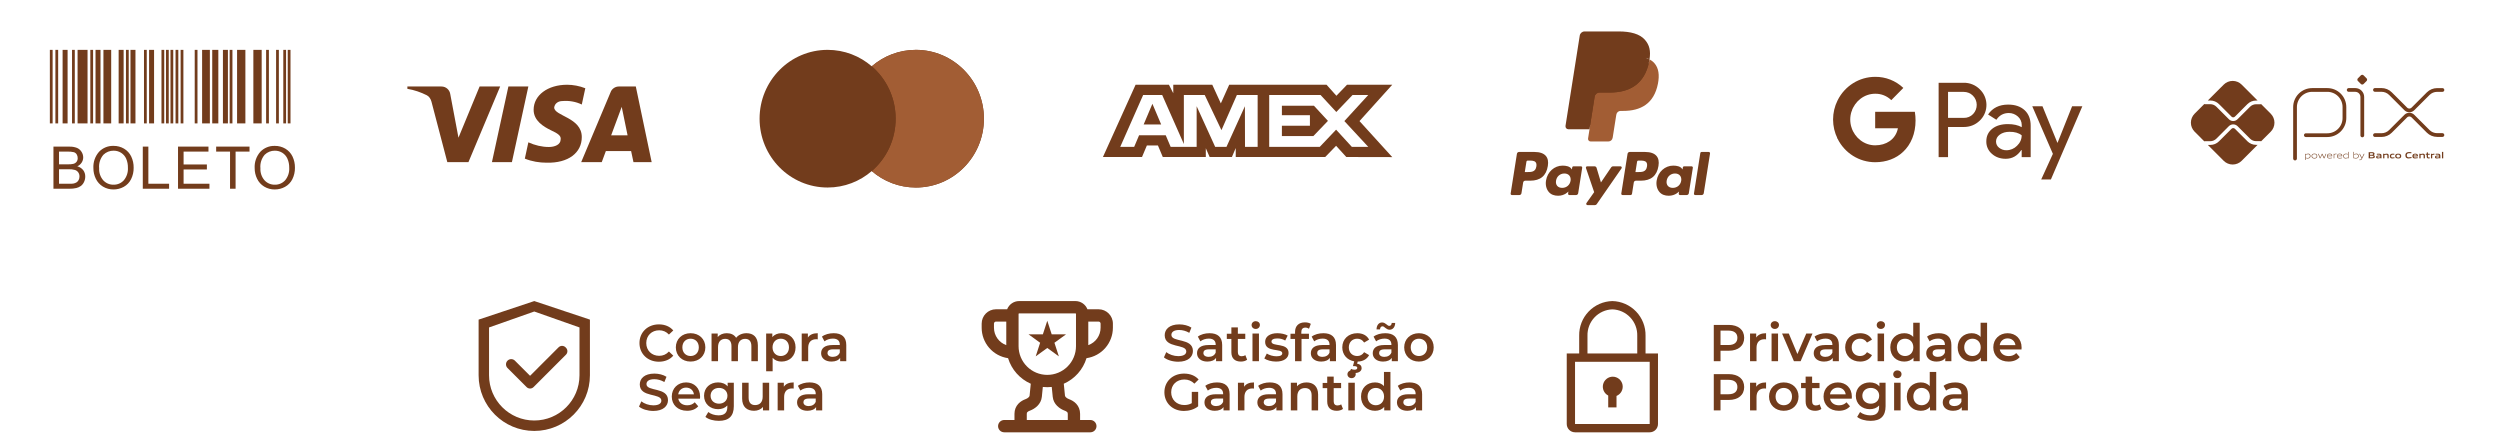 <svg xmlns="http://www.w3.org/2000/svg" width="361" height="63" viewBox="0 0 361 63" fill="none"><path d="M232.879 54.393C232.557 54.395 232.245 54.505 231.992 54.706C231.74 54.907 231.562 55.186 231.487 55.5C231.412 55.813 231.444 56.143 231.578 56.436C231.712 56.73 231.94 56.969 232.227 57.118V58.831H233.424V57.172C233.734 57.045 233.989 56.815 234.148 56.52C234.306 56.226 234.358 55.886 234.294 55.558C234.229 55.23 234.053 54.935 233.795 54.722C233.537 54.51 233.214 54.393 232.879 54.393V54.393Z" fill="#723C1C"></path><path d="M237.617 51.044V48.481C237.643 47.183 237.153 45.927 236.255 44.988C235.357 44.05 234.124 43.505 232.825 43.474C231.527 43.505 230.294 44.05 229.396 44.988C228.498 45.927 228.008 47.183 228.034 48.481V51.044H226.237V61.226C226.237 61.544 226.364 61.849 226.588 62.073C226.813 62.298 227.117 62.424 227.435 62.424H238.216C238.533 62.424 238.838 62.298 239.063 62.073C239.287 61.849 239.414 61.544 239.414 61.226V51.044H237.617ZM229.232 48.481C229.206 47.5 229.57 46.549 230.243 45.835C230.916 45.121 231.845 44.703 232.825 44.672C233.806 44.703 234.735 45.121 235.408 45.835C236.081 46.549 236.445 47.5 236.419 48.481V51.044H229.232V48.481ZM227.435 61.226V52.242H238.216V61.226H227.435Z" fill="#723C1C"></path><path d="M95.14 52.233C96.001 52.233 96.736 51.926 97.222 51.357L96.593 50.758C96.211 51.177 95.739 51.38 95.192 51.38C94.106 51.38 93.32 50.615 93.32 49.537C93.32 48.458 94.106 47.694 95.192 47.694C95.739 47.694 96.211 47.897 96.593 48.308L97.222 47.717C96.736 47.147 96.001 46.84 95.147 46.84C93.537 46.84 92.339 47.971 92.339 49.537C92.339 51.102 93.537 52.233 95.14 52.233Z" fill="#723C1C"></path><path d="M99.717 52.211C100.96 52.211 101.852 51.357 101.852 50.158C101.852 48.96 100.96 48.114 99.717 48.114C98.488 48.114 97.59 48.96 97.59 50.158C97.59 51.357 98.488 52.211 99.717 52.211ZM99.717 51.409C99.043 51.409 98.533 50.923 98.533 50.158C98.533 49.395 99.043 48.908 99.717 48.908C100.398 48.908 100.908 49.395 100.908 50.158C100.908 50.923 100.398 51.409 99.717 51.409Z" fill="#723C1C"></path><path d="M107.795 48.114C107.159 48.114 106.619 48.368 106.297 48.78C106.02 48.331 105.533 48.114 104.949 48.114C104.402 48.114 103.938 48.308 103.638 48.668V48.159H102.747V52.158H103.683V50.129C103.683 49.335 104.103 48.93 104.724 48.93C105.294 48.93 105.623 49.275 105.623 49.986V52.158H106.559V50.129C106.559 49.335 106.986 48.93 107.601 48.93C108.17 48.93 108.499 49.275 108.499 49.986V52.158H109.436V49.866C109.436 48.66 108.762 48.114 107.795 48.114Z" fill="#723C1C"></path><path d="M112.849 48.114C112.303 48.114 111.838 48.301 111.524 48.683V48.159H110.632V53.612H111.569V51.672C111.891 52.039 112.34 52.211 112.849 52.211C114.018 52.211 114.879 51.402 114.879 50.158C114.879 48.923 114.018 48.114 112.849 48.114ZM112.744 51.409C112.07 51.409 111.554 50.923 111.554 50.158C111.554 49.395 112.07 48.908 112.744 48.908C113.419 48.908 113.928 49.395 113.928 50.158C113.928 50.923 113.419 51.409 112.744 51.409Z" fill="#723C1C"></path><path d="M116.659 48.743V48.159H115.767V52.158H116.703V50.218C116.703 49.402 117.153 48.983 117.864 48.983C117.932 48.983 117.999 48.99 118.082 49.005V48.114C117.415 48.114 116.928 48.323 116.659 48.743Z" fill="#723C1C"></path><path d="M120.382 48.114C119.738 48.114 119.116 48.279 118.689 48.608L119.056 49.29C119.356 49.042 119.82 48.893 120.27 48.893C120.936 48.893 121.266 49.215 121.266 49.762V49.822H120.232C119.019 49.822 118.569 50.346 118.569 51.012C118.569 51.709 119.146 52.211 120.06 52.211C120.659 52.211 121.094 52.016 121.318 51.672V52.158H122.202V49.814C122.202 48.66 121.536 48.114 120.382 48.114ZM120.255 51.529C119.775 51.529 119.491 51.312 119.491 50.975C119.491 50.683 119.663 50.443 120.3 50.443H121.266V50.908C121.109 51.319 120.712 51.529 120.255 51.529Z" fill="#723C1C"></path><path d="M94.339 59.34C95.777 59.34 96.458 58.62 96.458 57.782C96.458 55.857 93.35 56.583 93.35 55.467C93.35 55.07 93.679 54.755 94.488 54.755C94.945 54.755 95.462 54.89 95.934 55.167L96.241 54.411C95.784 54.111 95.125 53.947 94.496 53.947C93.058 53.947 92.384 54.666 92.384 55.512C92.384 57.459 95.5 56.718 95.5 57.849C95.5 58.239 95.155 58.531 94.339 58.531C93.694 58.531 93.028 58.291 92.608 57.954L92.271 58.71C92.706 59.085 93.522 59.34 94.339 59.34Z" fill="#723C1C"></path><path d="M101.094 57.287C101.094 56.036 100.24 55.22 99.072 55.22C97.881 55.22 97.004 56.074 97.004 57.265C97.004 58.456 97.873 59.317 99.214 59.317C99.903 59.317 100.465 59.092 100.824 58.665L100.323 58.089C100.038 58.381 99.686 58.523 99.237 58.523C98.54 58.523 98.053 58.149 97.941 57.564H101.079C101.087 57.474 101.094 57.362 101.094 57.287ZM99.072 55.969C99.686 55.969 100.128 56.366 100.203 56.943H97.933C98.023 56.358 98.465 55.969 99.072 55.969Z" fill="#723C1C"></path><path d="M105.072 55.265V55.797C104.742 55.4 104.248 55.22 103.686 55.22C102.54 55.22 101.664 55.984 101.664 57.145C101.664 58.306 102.54 59.085 103.686 59.085C104.226 59.085 104.697 58.913 105.027 58.553V58.763C105.027 59.572 104.638 59.976 103.754 59.976C103.199 59.976 102.63 59.789 102.278 59.497L101.859 60.201C102.316 60.575 103.057 60.77 103.806 60.77C105.207 60.77 105.963 60.111 105.963 58.658V55.265H105.072ZM103.829 58.291C103.117 58.291 102.608 57.827 102.608 57.145C102.608 56.471 103.117 56.014 103.829 56.014C104.533 56.014 105.042 56.471 105.042 57.145C105.042 57.827 104.533 58.291 103.829 58.291Z" fill="#723C1C"></path><path d="M110.13 55.265V57.287C110.13 58.089 109.689 58.493 109.037 58.493C108.445 58.493 108.101 58.149 108.101 57.422V55.265H107.164V57.549C107.164 58.755 107.861 59.317 108.887 59.317C109.404 59.317 109.876 59.122 110.175 58.755V59.265H111.067V55.265H110.13Z" fill="#723C1C"></path><path d="M113.184 55.849V55.265H112.293V59.265H113.229V57.325C113.229 56.508 113.678 56.089 114.39 56.089C114.457 56.089 114.525 56.096 114.607 56.111V55.22C113.941 55.22 113.454 55.43 113.184 55.849Z" fill="#723C1C"></path><path d="M116.908 55.22C116.263 55.22 115.642 55.385 115.215 55.714L115.582 56.396C115.881 56.149 116.346 55.999 116.795 55.999C117.462 55.999 117.791 56.321 117.791 56.868V56.928H116.758C115.544 56.928 115.095 57.452 115.095 58.119C115.095 58.815 115.672 59.317 116.585 59.317C117.185 59.317 117.619 59.122 117.844 58.778V59.265H118.728V56.92C118.728 55.767 118.061 55.22 116.908 55.22ZM116.78 58.636C116.301 58.636 116.016 58.418 116.016 58.081C116.016 57.789 116.188 57.549 116.825 57.549H117.791V58.014C117.634 58.426 117.237 58.636 116.78 58.636Z" fill="#723C1C"></path><path d="M170.138 52.234C171.576 52.234 172.258 51.515 172.258 50.676C172.258 48.751 169.149 49.478 169.149 48.362C169.149 47.965 169.479 47.65 170.288 47.65C170.745 47.65 171.261 47.785 171.733 48.062L172.04 47.306C171.584 47.006 170.924 46.841 170.295 46.841C168.857 46.841 168.183 47.56 168.183 48.407C168.183 50.354 171.299 49.613 171.299 50.744C171.299 51.133 170.954 51.425 170.138 51.425C169.494 51.425 168.827 51.186 168.408 50.849L168.071 51.605C168.505 51.98 169.321 52.234 170.138 52.234Z" fill="#723C1C"></path><path d="M174.661 48.115C174.017 48.115 173.396 48.279 172.969 48.609L173.336 49.291C173.635 49.044 174.1 48.894 174.549 48.894C175.216 48.894 175.545 49.216 175.545 49.763V49.822H174.512C173.298 49.822 172.849 50.347 172.849 51.014C172.849 51.71 173.425 52.212 174.339 52.212C174.939 52.212 175.373 52.017 175.598 51.673V52.16H176.482V49.815C176.482 48.661 175.815 48.115 174.661 48.115ZM174.534 51.53C174.055 51.53 173.77 51.313 173.77 50.976C173.77 50.684 173.942 50.444 174.579 50.444H175.545V50.909C175.388 51.321 174.991 51.53 174.534 51.53Z" fill="#723C1C"></path><path d="M179.825 51.276C179.683 51.388 179.496 51.44 179.301 51.44C178.942 51.44 178.747 51.231 178.747 50.841V48.939H179.818V48.19H178.747V47.276H177.81V48.19H177.151V48.939H177.81V50.864C177.81 51.748 178.312 52.212 179.189 52.212C179.526 52.212 179.863 52.122 180.088 51.942L179.825 51.276Z" fill="#723C1C"></path><path d="M181.33 47.501C181.682 47.501 181.929 47.246 181.929 46.916C181.929 46.609 181.674 46.377 181.33 46.377C180.985 46.377 180.73 46.624 180.73 46.939C180.73 47.253 180.985 47.501 181.33 47.501ZM180.858 52.16H181.794V48.16H180.858V52.16Z" fill="#723C1C"></path><path d="M184.259 52.212C185.382 52.212 186.071 51.725 186.071 50.976C186.071 49.41 183.6 50.13 183.6 49.321C183.6 49.059 183.869 48.871 184.439 48.871C184.821 48.871 185.203 48.946 185.585 49.171L185.944 48.459C185.585 48.242 184.978 48.115 184.446 48.115C183.367 48.115 182.686 48.609 182.686 49.366C182.686 50.961 185.158 50.242 185.158 51.006C185.158 51.283 184.91 51.448 184.319 51.448C183.817 51.448 183.278 51.283 182.926 51.051L182.566 51.763C182.926 52.017 183.592 52.212 184.259 52.212Z" fill="#723C1C"></path><path d="M188.503 47.306C188.698 47.306 188.878 47.373 189.02 47.471L189.282 46.766C189.072 46.617 188.758 46.549 188.436 46.549C187.507 46.549 187.005 47.096 187.005 47.935V48.19H186.346V48.939H187.005V52.16H187.941V48.939H189.013V48.19H187.911V47.95C187.911 47.523 188.114 47.306 188.503 47.306Z" fill="#723C1C"></path><path d="M191.098 48.115C190.453 48.115 189.832 48.279 189.405 48.609L189.772 49.291C190.071 49.044 190.536 48.894 190.985 48.894C191.652 48.894 191.982 49.216 191.982 49.763V49.822H190.948C189.734 49.822 189.285 50.347 189.285 51.014C189.285 51.71 189.862 52.212 190.776 52.212C191.375 52.212 191.809 52.017 192.034 51.673V52.16H192.918V49.815C192.918 48.661 192.251 48.115 191.098 48.115ZM190.97 51.53C190.491 51.53 190.206 51.313 190.206 50.976C190.206 50.684 190.379 50.444 191.015 50.444H191.982V50.909C191.824 51.321 191.427 51.53 190.97 51.53Z" fill="#723C1C"></path><path d="M195.984 51.41C195.295 51.41 194.77 50.939 194.77 50.16C194.77 49.388 195.295 48.909 195.984 48.909C196.381 48.909 196.74 49.081 196.98 49.463L197.699 49.044C197.392 48.437 196.77 48.115 195.991 48.115C194.725 48.115 193.826 48.961 193.826 50.16C193.826 51.216 194.523 52.002 195.549 52.175L195.362 52.871H195.594C195.879 52.871 195.991 52.976 195.991 53.118C195.991 53.283 195.871 53.388 195.594 53.388C195.407 53.388 195.242 53.35 195.085 53.268L194.913 53.71C195.1 53.815 195.332 53.867 195.602 53.867C196.216 53.867 196.62 53.59 196.62 53.156C196.62 52.834 196.411 52.579 195.969 52.526L196.051 52.212C196.8 52.197 197.399 51.86 197.699 51.276L196.98 50.856C196.74 51.238 196.381 51.41 195.984 51.41Z" fill="#723C1C"></path><path d="M199.639 47.118C199.909 47.118 200.164 47.613 200.658 47.613C201.137 47.613 201.452 47.216 201.467 46.632H200.965C200.95 46.901 200.808 47.059 200.598 47.059C200.328 47.059 200.074 46.564 199.579 46.564C199.1 46.564 198.785 46.954 198.77 47.568H199.272C199.287 47.283 199.43 47.118 199.639 47.118ZM200.036 48.115C199.392 48.115 198.77 48.279 198.343 48.609L198.71 49.291C199.01 49.044 199.475 48.894 199.924 48.894C200.591 48.894 200.92 49.216 200.92 49.763V49.822H199.886C198.673 49.822 198.224 50.347 198.224 51.014C198.224 51.71 198.8 52.212 199.714 52.212C200.313 52.212 200.748 52.017 200.973 51.673V52.16H201.856V49.815C201.856 48.661 201.19 48.115 200.036 48.115ZM199.909 51.53C199.43 51.53 199.145 51.313 199.145 50.976C199.145 50.684 199.317 50.444 199.954 50.444H200.92V50.909C200.763 51.321 200.366 51.53 199.909 51.53Z" fill="#723C1C"></path><path d="M204.892 52.212C206.136 52.212 207.027 51.358 207.027 50.16C207.027 48.961 206.136 48.115 204.892 48.115C203.664 48.115 202.765 48.961 202.765 50.16C202.765 51.358 203.664 52.212 204.892 52.212ZM204.892 51.41C204.218 51.41 203.709 50.924 203.709 50.16C203.709 49.395 204.218 48.909 204.892 48.909C205.574 48.909 206.083 49.395 206.083 50.16C206.083 50.924 205.574 51.41 204.892 51.41Z" fill="#723C1C"></path><path d="M172.093 58.217C171.756 58.412 171.389 58.487 171.014 58.487C169.906 58.487 169.119 57.708 169.119 56.644C169.119 55.558 169.906 54.801 171.022 54.801C171.584 54.801 172.055 54.989 172.467 55.401L173.082 54.801C172.587 54.24 171.853 53.947 170.977 53.947C169.336 53.947 168.138 55.079 168.138 56.644C168.138 58.209 169.336 59.341 170.962 59.341C171.703 59.341 172.467 59.116 173.014 58.674V56.584H172.093V58.217Z" fill="#723C1C"></path><path d="M175.737 55.221C175.092 55.221 174.471 55.386 174.044 55.715L174.411 56.397C174.71 56.15 175.175 56 175.624 56C176.291 56 176.621 56.322 176.621 56.869V56.929H175.587C174.373 56.929 173.924 57.453 173.924 58.12C173.924 58.816 174.501 59.318 175.415 59.318C176.014 59.318 176.448 59.123 176.673 58.779V59.266H177.557V56.921C177.557 55.768 176.89 55.221 175.737 55.221ZM175.609 58.636C175.13 58.636 174.845 58.419 174.845 58.082C174.845 57.79 175.018 57.55 175.654 57.55H176.621V58.015C176.463 58.427 176.066 58.636 175.609 58.636Z" fill="#723C1C"></path><path d="M179.65 55.85V55.266H178.758V59.266H179.695V57.326C179.695 56.509 180.144 56.09 180.856 56.09C180.923 56.09 180.991 56.097 181.073 56.112V55.221C180.406 55.221 179.919 55.431 179.65 55.85Z" fill="#723C1C"></path><path d="M183.373 55.221C182.729 55.221 182.107 55.386 181.68 55.715L182.047 56.397C182.347 56.15 182.811 56 183.261 56C183.928 56 184.257 56.322 184.257 56.869V56.929H183.223C182.01 56.929 181.561 57.453 181.561 58.12C181.561 58.816 182.137 59.318 183.051 59.318C183.65 59.318 184.085 59.123 184.31 58.779V59.266H185.193V56.921C185.193 55.768 184.527 55.221 183.373 55.221ZM183.246 58.636C182.767 58.636 182.482 58.419 182.482 58.082C182.482 57.79 182.654 57.55 183.291 57.55H184.257V58.015C184.1 58.427 183.703 58.636 183.246 58.636Z" fill="#723C1C"></path><path d="M188.665 55.221C188.08 55.221 187.593 55.416 187.286 55.783V55.266H186.395V59.266H187.331V57.243C187.331 56.442 187.781 56.037 188.447 56.037C189.047 56.037 189.399 56.382 189.399 57.093V59.266H190.335V56.974C190.335 55.768 189.623 55.221 188.665 55.221Z" fill="#723C1C"></path><path d="M193.665 58.382C193.523 58.494 193.335 58.547 193.141 58.547C192.781 58.547 192.586 58.337 192.586 57.947V56.045H193.657V55.296H192.586V54.382H191.65V55.296H190.991V56.045H191.65V57.97C191.65 58.854 192.152 59.318 193.028 59.318C193.365 59.318 193.702 59.228 193.927 59.048L193.665 58.382Z" fill="#723C1C"></path><path d="M195.169 54.607C195.521 54.607 195.768 54.352 195.768 54.022C195.768 53.715 195.514 53.483 195.169 53.483C194.825 53.483 194.57 53.73 194.57 54.045C194.57 54.359 194.825 54.607 195.169 54.607ZM194.697 59.266H195.634V55.266H194.697V59.266Z" fill="#723C1C"></path><path d="M199.844 53.708V55.76C199.529 55.393 199.072 55.221 198.555 55.221C197.394 55.221 196.533 56.022 196.533 57.266C196.533 58.509 197.394 59.318 198.555 59.318C199.102 59.318 199.566 59.131 199.881 58.749V59.266H200.78V53.708H199.844ZM198.668 58.517C197.993 58.517 197.477 58.03 197.477 57.266C197.477 56.502 197.993 56.015 198.668 56.015C199.342 56.015 199.859 56.502 199.859 57.266C199.859 58.03 199.342 58.517 198.668 58.517Z" fill="#723C1C"></path><path d="M203.533 55.221C202.889 55.221 202.267 55.386 201.84 55.715L202.207 56.397C202.507 56.15 202.971 56 203.42 56C204.087 56 204.417 56.322 204.417 56.869V56.929H203.383C202.17 56.929 201.72 57.453 201.72 58.12C201.72 58.816 202.297 59.318 203.211 59.318C203.81 59.318 204.244 59.123 204.469 58.779V59.266H205.353V56.921C205.353 55.768 204.686 55.221 203.533 55.221ZM203.405 58.636C202.926 58.636 202.641 58.419 202.641 58.082C202.641 57.79 202.814 57.55 203.45 57.55H204.417V58.015C204.259 58.427 203.862 58.636 203.405 58.636Z" fill="#723C1C"></path><path d="M249.628 46.916H247.47V52.16H248.444V50.646H249.628C251.006 50.646 251.86 49.935 251.86 48.781C251.86 47.62 251.006 46.916 249.628 46.916ZM249.583 49.822H248.444V47.74H249.583C250.437 47.74 250.878 48.122 250.878 48.781C250.878 49.441 250.437 49.822 249.583 49.822Z" fill="#723C1C"></path><path d="M253.597 48.744V48.16H252.706V52.16H253.642V50.219C253.642 49.403 254.091 48.984 254.803 48.984C254.87 48.984 254.938 48.991 255.02 49.006V48.115C254.353 48.115 253.867 48.324 253.597 48.744Z" fill="#723C1C"></path><path d="M256.286 47.501C256.638 47.501 256.885 47.246 256.885 46.916C256.885 46.609 256.631 46.377 256.286 46.377C255.942 46.377 255.687 46.624 255.687 46.939C255.687 47.253 255.942 47.501 256.286 47.501ZM255.814 52.16H256.751V48.16H255.814V52.16Z" fill="#723C1C"></path><path d="M260.826 48.16L259.545 51.126L258.302 48.16H257.328L259.043 52.16H260.009L261.725 48.16H260.826Z" fill="#723C1C"></path><path d="M263.714 48.115C263.069 48.115 262.448 48.279 262.021 48.609L262.388 49.291C262.687 49.044 263.152 48.894 263.601 48.894C264.268 48.894 264.597 49.216 264.597 49.763V49.822H263.564C262.35 49.822 261.901 50.347 261.901 51.014C261.901 51.71 262.478 52.212 263.391 52.212C263.991 52.212 264.425 52.017 264.65 51.673V52.16H265.534V49.815C265.534 48.661 264.867 48.115 263.714 48.115ZM263.586 51.53C263.107 51.53 262.822 51.313 262.822 50.976C262.822 50.684 262.994 50.444 263.631 50.444H264.597V50.909C264.44 51.321 264.043 51.53 263.586 51.53Z" fill="#723C1C"></path><path d="M268.607 52.212C269.386 52.212 270.008 51.875 270.315 51.276L269.596 50.856C269.356 51.238 268.997 51.41 268.6 51.41C267.91 51.41 267.386 50.939 267.386 50.16C267.386 49.388 267.91 48.909 268.6 48.909C268.997 48.909 269.356 49.081 269.596 49.463L270.315 49.044C270.008 48.437 269.386 48.115 268.607 48.115C267.341 48.115 266.442 48.961 266.442 50.16C266.442 51.358 267.341 52.212 268.607 52.212Z" fill="#723C1C"></path><path d="M271.596 47.501C271.948 47.501 272.195 47.246 272.195 46.916C272.195 46.609 271.941 46.377 271.596 46.377C271.251 46.377 270.997 46.624 270.997 46.939C270.997 47.253 271.251 47.501 271.596 47.501ZM271.124 52.16H272.06V48.16H271.124V52.16Z" fill="#723C1C"></path><path d="M276.27 46.602V48.654C275.956 48.287 275.499 48.115 274.982 48.115C273.821 48.115 272.96 48.916 272.96 50.16C272.96 51.403 273.821 52.212 274.982 52.212C275.529 52.212 275.993 52.025 276.308 51.643V52.16H277.207V46.602H276.27ZM275.094 51.41C274.42 51.41 273.904 50.924 273.904 50.16C273.904 49.395 274.42 48.909 275.094 48.909C275.769 48.909 276.285 49.395 276.285 50.16C276.285 50.924 275.769 51.41 275.094 51.41Z" fill="#723C1C"></path><path d="M279.96 48.115C279.315 48.115 278.694 48.279 278.267 48.609L278.634 49.291C278.933 49.044 279.398 48.894 279.847 48.894C280.514 48.894 280.843 49.216 280.843 49.763V49.822H279.81C278.596 49.822 278.147 50.347 278.147 51.014C278.147 51.71 278.724 52.212 279.638 52.212C280.237 52.212 280.671 52.017 280.896 51.673V52.16H281.78V49.815C281.78 48.661 281.113 48.115 279.96 48.115ZM279.832 51.53C279.353 51.53 279.068 51.313 279.068 50.976C279.068 50.684 279.241 50.444 279.877 50.444H280.843V50.909C280.686 51.321 280.289 51.53 279.832 51.53Z" fill="#723C1C"></path><path d="M285.999 46.602V48.654C285.685 48.287 285.228 48.115 284.711 48.115C283.55 48.115 282.688 48.916 282.688 50.16C282.688 51.403 283.55 52.212 284.711 52.212C285.258 52.212 285.722 52.025 286.037 51.643V52.16H286.935V46.602H285.999ZM284.823 51.41C284.149 51.41 283.632 50.924 283.632 50.16C283.632 49.395 284.149 48.909 284.823 48.909C285.497 48.909 286.014 49.395 286.014 50.16C286.014 50.924 285.497 51.41 284.823 51.41Z" fill="#723C1C"></path><path d="M291.92 50.182C291.92 48.931 291.066 48.115 289.898 48.115C288.707 48.115 287.831 48.969 287.831 50.16C287.831 51.35 288.7 52.212 290.04 52.212C290.729 52.212 291.291 51.987 291.651 51.56L291.149 50.983C290.864 51.276 290.512 51.418 290.063 51.418C289.366 51.418 288.879 51.043 288.767 50.459H291.905C291.913 50.369 291.92 50.257 291.92 50.182ZM289.898 48.864C290.512 48.864 290.954 49.261 291.029 49.837H288.759C288.849 49.253 289.291 48.864 289.898 48.864Z" fill="#723C1C"></path><path d="M249.628 54.022H247.47V59.266H248.444V57.753H249.628C251.006 57.753 251.86 57.041 251.86 55.888C251.86 54.727 251.006 54.022 249.628 54.022ZM249.583 56.929H248.444V54.846H249.583C250.437 54.846 250.878 55.228 250.878 55.888C250.878 56.547 250.437 56.929 249.583 56.929Z" fill="#723C1C"></path><path d="M253.597 55.85V55.266H252.706V59.266H253.642V57.326C253.642 56.509 254.091 56.09 254.803 56.09C254.87 56.09 254.938 56.097 255.02 56.112V55.221C254.353 55.221 253.867 55.431 253.597 55.85Z" fill="#723C1C"></path><path d="M257.575 59.318C258.819 59.318 259.71 58.464 259.71 57.266C259.71 56.067 258.819 55.221 257.575 55.221C256.347 55.221 255.448 56.067 255.448 57.266C255.448 58.464 256.347 59.318 257.575 59.318ZM257.575 58.517C256.901 58.517 256.392 58.03 256.392 57.266C256.392 56.502 256.901 56.015 257.575 56.015C258.257 56.015 258.766 56.502 258.766 57.266C258.766 58.03 258.257 58.517 257.575 58.517Z" fill="#723C1C"></path><path d="M262.748 58.382C262.605 58.494 262.418 58.547 262.223 58.547C261.864 58.547 261.669 58.337 261.669 57.947V56.045H262.74V55.296H261.669V54.382H260.733V55.296H260.074V56.045H260.733V57.97C260.733 58.854 261.235 59.318 262.111 59.318C262.448 59.318 262.785 59.228 263.01 59.048L262.748 58.382Z" fill="#723C1C"></path><path d="M267.409 57.288C267.409 56.037 266.555 55.221 265.386 55.221C264.195 55.221 263.319 56.075 263.319 57.266C263.319 58.457 264.188 59.318 265.529 59.318C266.218 59.318 266.779 59.093 267.139 58.666L266.637 58.09C266.352 58.382 266 58.524 265.551 58.524C264.854 58.524 264.368 58.15 264.255 57.565H267.394C267.401 57.475 267.409 57.363 267.409 57.288ZM265.386 55.97C266 55.97 266.442 56.367 266.517 56.944H264.248C264.338 56.359 264.78 55.97 265.386 55.97Z" fill="#723C1C"></path><path d="M271.386 55.266V55.798C271.057 55.401 270.563 55.221 270.001 55.221C268.855 55.221 267.978 55.985 267.978 57.146C267.978 58.307 268.855 59.086 270.001 59.086C270.54 59.086 271.012 58.914 271.342 58.554V58.764C271.342 59.573 270.952 59.977 270.068 59.977C269.514 59.977 268.945 59.79 268.593 59.498L268.173 60.202C268.63 60.577 269.372 60.771 270.121 60.771C271.521 60.771 272.278 60.112 272.278 58.659V55.266H271.386ZM270.143 58.292C269.432 58.292 268.922 57.828 268.922 57.146C268.922 56.472 269.432 56.015 270.143 56.015C270.847 56.015 271.357 56.472 271.357 57.146C271.357 57.828 270.847 58.292 270.143 58.292Z" fill="#723C1C"></path><path d="M273.981 54.607C274.333 54.607 274.58 54.352 274.58 54.022C274.58 53.715 274.325 53.483 273.981 53.483C273.636 53.483 273.381 53.73 273.381 54.045C273.381 54.359 273.636 54.607 273.981 54.607ZM273.509 59.266H274.445V55.266H273.509V59.266Z" fill="#723C1C"></path><path d="M278.655 53.708V55.76C278.34 55.393 277.884 55.221 277.367 55.221C276.206 55.221 275.344 56.022 275.344 57.266C275.344 58.509 276.206 59.318 277.367 59.318C277.914 59.318 278.378 59.131 278.693 58.749V59.266H279.591V53.708H278.655ZM277.479 58.517C276.805 58.517 276.288 58.03 276.288 57.266C276.288 56.502 276.805 56.015 277.479 56.015C278.153 56.015 278.67 56.502 278.67 57.266C278.67 58.03 278.153 58.517 277.479 58.517Z" fill="#723C1C"></path><path d="M282.344 55.221C281.7 55.221 281.078 55.386 280.651 55.715L281.018 56.397C281.318 56.15 281.782 56 282.232 56C282.899 56 283.228 56.322 283.228 56.869V56.929H282.194C280.981 56.929 280.532 57.453 280.532 58.12C280.532 58.816 281.108 59.318 282.022 59.318C282.621 59.318 283.056 59.123 283.281 58.779V59.266H284.164V56.921C284.164 55.768 283.498 55.221 282.344 55.221ZM282.217 58.636C281.738 58.636 281.453 58.419 281.453 58.082C281.453 57.79 281.625 57.55 282.262 57.55H283.228V58.015C283.071 58.427 282.674 58.636 282.217 58.636Z" fill="#723C1C"></path><path d="M77.148 43.474L69.111 46.153V54.19C69.111 58.629 72.709 62.227 77.148 62.227C81.587 62.227 85.185 58.629 85.185 54.19V46.153L77.148 43.474ZM83.678 54.19C83.678 57.796 80.754 60.72 77.148 60.72C73.542 60.72 70.618 57.796 70.618 54.19V47.283L77.148 44.981L83.678 47.283V54.19Z" fill="#723C1C"></path><path d="M74.352 52.078C74.282 52.008 74.199 51.952 74.108 51.914C74.016 51.876 73.918 51.856 73.819 51.856C73.72 51.856 73.622 51.876 73.531 51.914C73.439 51.952 73.356 52.008 73.287 52.078C73.216 52.147 73.161 52.23 73.123 52.322C73.085 52.413 73.065 52.511 73.065 52.61C73.065 52.709 73.085 52.807 73.123 52.899C73.161 52.99 73.216 53.073 73.287 53.143L75.995 55.851L76.039 55.895C76.105 55.961 76.183 56.014 76.269 56.05C76.356 56.085 76.448 56.104 76.542 56.104C76.635 56.104 76.728 56.085 76.814 56.05C76.901 56.014 76.979 55.961 77.045 55.895L81.723 51.217C81.789 51.151 81.842 51.073 81.877 50.986C81.913 50.9 81.932 50.808 81.932 50.714C81.932 50.621 81.913 50.528 81.877 50.442C81.842 50.355 81.789 50.277 81.723 50.211L81.664 50.152C81.598 50.086 81.52 50.033 81.433 49.998C81.347 49.962 81.254 49.943 81.161 49.943C81.067 49.943 80.975 49.962 80.889 49.998C80.802 50.033 80.724 50.086 80.658 50.152L76.541 54.267L74.352 52.078Z" fill="#723C1C"></path><path fill-rule="evenodd" clip-rule="evenodd" d="M145.563 51.72C144.505 51.568 143.537 51.04 142.838 50.232C142.138 49.425 141.752 48.392 141.753 47.323V46.731C141.753 45.587 142.681 44.658 143.825 44.658H145.431C145.701 43.966 146.374 43.474 147.163 43.474H155.292C155.666 43.474 156.032 43.587 156.341 43.799C156.65 44.01 156.888 44.31 157.024 44.658H158.63C159.774 44.658 160.702 45.587 160.702 46.731V47.323C160.702 48.392 160.317 49.425 159.617 50.232C158.917 51.04 157.95 51.568 156.892 51.72C156.642 52.535 156.22 53.286 155.653 53.923C155.087 54.56 154.39 55.068 153.61 55.411L153.781 57.124C153.787 57.183 153.816 57.266 153.916 57.365C154.018 57.469 154.173 57.567 154.358 57.634C154.693 57.756 155.09 57.959 155.412 58.307C155.749 58.674 155.965 59.163 155.965 59.759V60.647H157.445C157.681 60.647 157.907 60.741 158.073 60.908C158.24 61.074 158.334 61.3 158.334 61.536C158.334 61.771 158.24 61.997 158.073 62.164C157.907 62.33 157.681 62.424 157.445 62.424H145.01C144.774 62.424 144.548 62.33 144.381 62.164C144.215 61.997 144.121 61.771 144.121 61.536C144.121 61.3 144.215 61.074 144.381 60.908C144.548 60.741 144.774 60.647 145.01 60.647H146.49V59.759C146.49 59.163 146.706 58.674 147.044 58.307C147.364 57.959 147.762 57.756 148.097 57.634C148.262 57.577 148.413 57.486 148.539 57.365C148.638 57.265 148.668 57.184 148.674 57.124L148.844 55.411C148.065 55.067 147.368 54.56 146.802 53.923C146.236 53.286 145.814 52.534 145.564 51.72H145.563ZM145.306 46.435H143.825C143.747 46.435 143.671 46.466 143.616 46.522C143.56 46.577 143.529 46.653 143.529 46.731V47.323C143.529 48.484 144.27 49.471 145.306 49.837V46.435ZM150.584 55.874L150.442 57.3C150.332 58.396 149.426 59.041 148.705 59.303C148.572 59.344 148.45 59.416 148.349 59.512C148.306 59.559 148.267 59.622 148.267 59.76V60.649H154.188V59.76C154.188 59.622 154.149 59.559 154.105 59.512C154.005 59.416 153.883 59.344 153.75 59.303C153.029 59.041 152.123 58.396 152.014 57.302L151.872 55.876C151.444 55.922 151.012 55.922 150.584 55.876V55.874ZM157.149 49.838V46.435H158.63C158.708 46.435 158.784 46.466 158.839 46.522C158.895 46.577 158.926 46.653 158.926 46.731V47.323C158.926 47.874 158.755 48.412 158.437 48.862C158.119 49.312 157.669 49.653 157.149 49.837V49.838ZM147.082 45.331C147.082 45.287 147.118 45.251 147.163 45.251H155.292C155.336 45.251 155.373 45.286 155.373 45.331V49.988C155.373 51.087 154.936 52.142 154.159 52.919C153.381 53.697 152.327 54.133 151.227 54.133C150.128 54.133 149.074 53.697 148.296 52.919C147.519 52.142 147.082 51.087 147.082 49.988V45.331V45.331Z" fill="#723C1C"></path><path d="M151.227 46.316L151.866 48.281H153.931L152.26 49.494L152.898 51.459L151.227 50.245L149.557 51.459L150.195 49.494L148.524 48.281H150.589L151.227 46.316Z" fill="#723C1C"></path><path d="M331.403 22.895V15.465C331.403 15.14 331.467 14.819 331.592 14.518C331.716 14.218 331.898 13.945 332.128 13.715C332.358 13.486 332.631 13.303 332.931 13.179C333.232 13.055 333.553 12.991 333.878 12.991H336.07C336.724 12.992 337.352 13.253 337.814 13.716C338.277 14.18 338.536 14.808 338.536 15.462V17.044C338.536 17.7 338.276 18.33 337.811 18.794C337.347 19.258 336.717 19.519 336.061 19.519H332.962" stroke="#723C1C" stroke-width="0.54" stroke-linecap="round" stroke-linejoin="round"></path><path d="M339.151 12.989H340.101C340.37 12.989 340.629 13.096 340.819 13.287C341.01 13.477 341.117 13.736 341.117 14.005V19.556" stroke="#723C1C" stroke-width="0.54" stroke-linecap="round" stroke-linejoin="round"></path><path d="M340.912 12.13L340.481 11.698C340.455 11.673 340.435 11.642 340.421 11.609C340.407 11.576 340.4 11.54 340.4 11.504C340.4 11.468 340.407 11.432 340.421 11.399C340.435 11.366 340.455 11.336 340.481 11.31L340.912 10.879C340.937 10.854 340.967 10.834 341.001 10.82C341.034 10.806 341.07 10.799 341.106 10.799C341.142 10.799 341.177 10.806 341.211 10.82C341.244 10.834 341.274 10.854 341.299 10.879L341.731 11.31C341.757 11.336 341.777 11.366 341.791 11.399C341.805 11.432 341.812 11.468 341.812 11.504C341.812 11.54 341.805 11.576 341.791 11.609C341.777 11.642 341.757 11.673 341.731 11.698L341.299 12.13C341.274 12.155 341.244 12.175 341.211 12.189C341.177 12.203 341.142 12.21 341.106 12.21C341.07 12.21 341.034 12.203 341.001 12.189C340.967 12.175 340.937 12.155 340.912 12.13" fill="#723C1C"></path><path d="M342.944 12.985H343.888C344.374 12.985 344.839 13.178 345.182 13.521L347.39 15.728C347.458 15.796 347.538 15.85 347.627 15.887C347.716 15.924 347.811 15.943 347.907 15.943C348.003 15.943 348.099 15.924 348.187 15.887C348.276 15.85 348.357 15.796 348.425 15.728L350.626 13.529C350.796 13.359 350.998 13.224 351.22 13.132C351.442 13.04 351.68 12.993 351.92 12.993H352.687" stroke="#723C1C" stroke-width="0.54" stroke-linecap="round" stroke-linejoin="round"></path><path d="M342.944 19.507H343.888C344.374 19.507 344.839 19.314 345.182 18.971L347.39 16.765C347.458 16.697 347.538 16.643 347.627 16.606C347.716 16.569 347.811 16.55 347.907 16.55C348.003 16.55 348.099 16.569 348.187 16.606C348.276 16.643 348.357 16.697 348.425 16.765L350.626 18.963C350.796 19.133 350.998 19.267 351.22 19.359C351.442 19.451 351.68 19.499 351.92 19.499H352.687" stroke="#723C1C" stroke-width="0.54" stroke-linecap="round" stroke-linejoin="round"></path><path d="M325.777 20.916C325.544 20.917 325.314 20.872 325.098 20.782C324.883 20.693 324.688 20.562 324.523 20.397L322.713 18.591C322.649 18.529 322.564 18.495 322.475 18.495C322.386 18.495 322.301 18.529 322.237 18.591L320.42 20.407C320.256 20.573 320.06 20.703 319.845 20.793C319.63 20.882 319.399 20.927 319.166 20.927H318.809L321.102 23.22C321.446 23.564 321.913 23.757 322.399 23.757C322.885 23.757 323.352 23.564 323.696 23.22L325.995 20.92L325.777 20.916Z" fill="#723C1C"></path><path d="M319.166 14.512C319.399 14.512 319.629 14.557 319.845 14.647C320.06 14.736 320.255 14.867 320.42 15.032L322.237 16.849C322.3 16.912 322.386 16.947 322.475 16.947C322.564 16.947 322.649 16.912 322.713 16.849L324.523 15.038C324.688 14.873 324.883 14.742 325.098 14.653C325.314 14.564 325.544 14.518 325.777 14.519H325.997L323.697 12.22C323.527 12.049 323.325 11.914 323.102 11.822C322.88 11.73 322.641 11.682 322.4 11.682C322.159 11.682 321.921 11.73 321.698 11.822C321.476 11.914 321.274 12.049 321.104 12.22L318.811 14.512H319.166Z" fill="#723C1C"></path><path d="M327.898 16.421L326.51 15.033C326.479 15.046 326.445 15.052 326.411 15.053H325.78C325.451 15.054 325.136 15.185 324.903 15.418L323.09 17.225C323.009 17.306 322.913 17.37 322.808 17.413C322.702 17.457 322.589 17.48 322.475 17.479C322.245 17.48 322.024 17.389 321.86 17.226L320.043 15.409C319.81 15.176 319.495 15.045 319.166 15.043H318.39C318.358 15.043 318.326 15.036 318.297 15.024L316.901 16.419C316.731 16.59 316.596 16.792 316.504 17.014C316.411 17.237 316.364 17.476 316.364 17.716C316.364 17.957 316.411 18.196 316.504 18.418C316.596 18.641 316.731 18.843 316.901 19.013L318.297 20.408C318.326 20.396 318.358 20.39 318.39 20.389H319.166C319.495 20.388 319.81 20.256 320.043 20.024L321.86 18.207C322.026 18.049 322.246 17.961 322.475 17.961C322.704 17.961 322.924 18.049 323.09 18.207L324.9 20.017C325.133 20.25 325.448 20.381 325.777 20.383H326.409C326.442 20.383 326.476 20.39 326.507 20.403L327.895 19.015C328.239 18.671 328.432 18.205 328.432 17.718C328.432 17.232 328.239 16.766 327.895 16.422" fill="#723C1C"></path><path d="M333.29 22.264C333.175 22.269 333.061 22.286 332.949 22.315V22.768C333.035 22.798 333.124 22.813 333.215 22.813C333.442 22.813 333.549 22.736 333.549 22.536C333.549 22.348 333.461 22.264 333.29 22.264V22.264ZM332.873 23.104V22.209H332.935L332.942 22.248C333.058 22.217 333.177 22.198 333.296 22.191C333.379 22.186 333.462 22.209 333.529 22.259C333.565 22.294 333.594 22.338 333.611 22.386C333.629 22.434 333.636 22.485 333.631 22.536C333.635 22.593 333.624 22.65 333.598 22.701C333.572 22.752 333.533 22.794 333.485 22.825C333.403 22.865 333.312 22.885 333.221 22.883C333.129 22.882 333.037 22.868 332.949 22.841V23.104H332.873Z" fill="#723C1C"></path><path d="M334.201 22.261C333.973 22.261 333.873 22.334 333.873 22.532C333.873 22.73 333.973 22.812 334.201 22.812C334.428 22.812 334.528 22.739 334.528 22.542C334.528 22.345 334.428 22.261 334.201 22.261V22.261ZM334.493 22.812C334.405 22.867 334.303 22.892 334.201 22.886C334.098 22.892 333.996 22.866 333.908 22.812C333.868 22.78 333.835 22.738 333.815 22.69C333.795 22.642 333.787 22.589 333.792 22.537C333.787 22.485 333.795 22.433 333.815 22.384C333.836 22.336 333.868 22.294 333.908 22.261C333.996 22.207 334.098 22.181 334.201 22.188C334.303 22.182 334.405 22.207 334.493 22.261C334.533 22.294 334.565 22.336 334.586 22.384C334.606 22.432 334.614 22.484 334.61 22.536C334.615 22.588 334.607 22.64 334.586 22.689C334.566 22.737 334.534 22.78 334.493 22.812" fill="#723C1C"></path><path d="M335.567 22.864L335.314 22.321H335.309L335.06 22.864H334.995L334.725 22.207H334.81L335.034 22.757H335.039L335.283 22.207H335.356L335.607 22.757H335.612L335.831 22.207H335.913L335.643 22.864H335.567Z" fill="#723C1C"></path><path d="M336.395 22.26C336.185 22.26 336.114 22.353 336.103 22.488H336.692C336.686 22.339 336.609 22.26 336.4 22.26H336.395ZM336.4 22.883C336.303 22.893 336.206 22.867 336.127 22.81C336.09 22.775 336.06 22.733 336.041 22.685C336.022 22.637 336.014 22.586 336.018 22.535C336.015 22.482 336.025 22.429 336.046 22.38C336.067 22.332 336.099 22.289 336.14 22.255C336.216 22.207 336.306 22.184 336.395 22.189C336.487 22.183 336.579 22.205 336.658 22.252C336.753 22.316 336.771 22.428 336.771 22.555H336.098C336.098 22.689 336.145 22.809 336.399 22.809C336.513 22.806 336.626 22.794 336.738 22.771V22.84C336.625 22.863 336.509 22.877 336.393 22.881" fill="#723C1C"></path><path d="M336.99 22.865V22.207H337.053L337.059 22.246C337.164 22.211 337.274 22.192 337.384 22.189H337.394V22.262H337.376C337.271 22.264 337.167 22.282 337.067 22.314V22.863L336.99 22.865Z" fill="#723C1C"></path><path d="M337.839 22.26C337.628 22.26 337.557 22.353 337.547 22.489H338.136C338.13 22.339 338.053 22.26 337.844 22.26H337.839ZM337.844 22.883C337.747 22.893 337.65 22.867 337.571 22.81C337.535 22.775 337.507 22.732 337.49 22.685C337.472 22.638 337.465 22.588 337.469 22.538C337.466 22.485 337.476 22.431 337.497 22.383C337.518 22.334 337.55 22.291 337.591 22.257C337.668 22.209 337.757 22.186 337.847 22.191C337.938 22.186 338.03 22.208 338.108 22.255C338.203 22.318 338.222 22.43 338.222 22.557H337.55C337.55 22.692 337.596 22.811 337.85 22.811C337.964 22.809 338.078 22.796 338.189 22.773V22.842C338.076 22.866 337.96 22.879 337.844 22.883" fill="#723C1C"></path><path d="M339.052 22.305C338.967 22.275 338.878 22.26 338.788 22.261C338.56 22.261 338.452 22.337 338.452 22.537C338.452 22.736 338.541 22.809 338.712 22.809C338.827 22.804 338.941 22.787 339.052 22.759V22.305ZM339.067 22.864L339.06 22.825C338.944 22.856 338.826 22.875 338.706 22.882C338.623 22.889 338.54 22.865 338.474 22.814C338.437 22.779 338.408 22.735 338.39 22.688C338.372 22.639 338.366 22.588 338.371 22.537C338.366 22.48 338.378 22.424 338.403 22.373C338.429 22.322 338.468 22.28 338.517 22.25C338.599 22.209 338.69 22.188 338.782 22.191C338.874 22.192 338.965 22.206 339.053 22.232V21.932H339.129V22.864H339.067Z" fill="#723C1C"></path><path d="M340.254 22.263C340.139 22.268 340.025 22.285 339.914 22.315V22.766C339.999 22.797 340.089 22.813 340.179 22.812C340.406 22.812 340.514 22.736 340.514 22.535C340.514 22.348 340.425 22.263 340.254 22.263V22.263ZM340.45 22.824C340.368 22.864 340.278 22.884 340.186 22.882C340.087 22.881 339.988 22.865 339.894 22.833V22.864H339.842V21.932H339.915V22.243C340.028 22.214 340.144 22.195 340.262 22.189C340.344 22.183 340.427 22.207 340.494 22.256C340.531 22.291 340.559 22.335 340.576 22.383C340.594 22.431 340.601 22.482 340.596 22.533C340.6 22.59 340.589 22.647 340.563 22.698C340.538 22.749 340.498 22.792 340.45 22.822" fill="#723C1C"></path><path d="M340.693 23.119V23.046C340.73 23.046 340.766 23.053 340.79 23.053C340.834 23.056 340.878 23.045 340.916 23.021C340.953 22.996 340.981 22.96 340.995 22.918L341.02 22.866L340.677 22.209H340.766L341.058 22.774H341.063L341.342 22.209H341.429L341.064 22.944C340.996 23.078 340.923 23.122 340.79 23.122C340.757 23.123 340.725 23.122 340.693 23.119Z" fill="#723C1C"></path><path d="M342.486 22.491H342.232V22.721H342.487C342.662 22.721 342.729 22.701 342.729 22.605C342.729 22.508 342.638 22.491 342.486 22.491V22.491ZM342.44 22.118H342.232V22.352H342.44C342.614 22.352 342.682 22.331 342.682 22.233C342.682 22.136 342.595 22.118 342.44 22.118V22.118ZM342.834 22.802C342.741 22.862 342.627 22.864 342.421 22.864H342.034V21.976H342.412C342.59 21.976 342.699 21.976 342.79 22.033C342.82 22.051 342.844 22.077 342.86 22.108C342.877 22.139 342.884 22.174 342.881 22.209C342.883 22.253 342.87 22.297 342.845 22.332C342.82 22.368 342.783 22.394 342.741 22.407V22.412C342.855 22.437 342.928 22.496 342.928 22.622C342.931 22.658 342.924 22.694 342.907 22.726C342.89 22.758 342.865 22.784 342.834 22.802" fill="#723C1C"></path><path d="M343.705 22.589C343.632 22.583 343.551 22.579 343.469 22.579C343.335 22.579 343.288 22.606 343.288 22.667C343.288 22.729 343.327 22.755 343.429 22.755C343.522 22.752 343.615 22.739 343.705 22.716V22.589ZM343.743 22.865L343.738 22.825C343.622 22.858 343.503 22.877 343.383 22.883C343.313 22.887 343.244 22.871 343.185 22.835C343.16 22.816 343.141 22.792 343.128 22.765C343.116 22.737 343.11 22.706 343.112 22.676C343.11 22.639 343.12 22.602 343.139 22.57C343.159 22.539 343.188 22.514 343.222 22.499C343.301 22.469 343.384 22.457 343.468 22.462C343.537 22.462 343.629 22.466 343.705 22.471V22.462C343.705 22.36 343.638 22.326 343.453 22.326C343.38 22.326 343.296 22.33 343.212 22.338V22.205C343.304 22.198 343.408 22.193 343.494 22.193C343.599 22.183 343.705 22.204 343.799 22.253C343.872 22.306 343.888 22.38 343.888 22.478V22.866L343.743 22.865Z" fill="#723C1C"></path><path d="M344.743 22.865V22.499C344.743 22.38 344.682 22.337 344.573 22.337C344.483 22.341 344.393 22.355 344.306 22.379V22.862H344.125V22.204H344.272L344.278 22.245C344.392 22.212 344.51 22.192 344.628 22.186C344.709 22.18 344.789 22.204 344.853 22.253C344.88 22.28 344.9 22.312 344.913 22.348C344.925 22.383 344.93 22.421 344.926 22.459V22.86L344.743 22.865Z" fill="#723C1C"></path><path d="M345.44 22.883C345.353 22.89 345.267 22.865 345.196 22.813C345.159 22.778 345.13 22.735 345.112 22.687C345.094 22.639 345.087 22.587 345.092 22.536C345.089 22.482 345.099 22.427 345.123 22.379C345.146 22.33 345.182 22.287 345.226 22.256C345.314 22.207 345.414 22.184 345.514 22.191C345.587 22.191 345.664 22.196 345.745 22.203V22.344C345.679 22.338 345.599 22.332 345.536 22.332C345.362 22.332 345.28 22.387 345.28 22.537C345.28 22.688 345.342 22.74 345.484 22.74C345.577 22.737 345.669 22.726 345.759 22.706V22.841C345.655 22.865 345.548 22.879 345.44 22.883Z" fill="#723C1C"></path><path d="M346.301 22.328C346.127 22.328 346.051 22.383 346.051 22.532C346.051 22.681 346.124 22.745 346.301 22.745C346.479 22.745 346.549 22.692 346.549 22.543C346.549 22.393 346.476 22.328 346.301 22.328V22.328ZM346.615 22.814C346.52 22.867 346.411 22.892 346.301 22.883C346.192 22.891 346.082 22.867 345.986 22.814C345.943 22.782 345.909 22.74 345.887 22.692C345.866 22.643 345.857 22.59 345.862 22.537C345.857 22.484 345.866 22.431 345.888 22.382C345.909 22.334 345.943 22.291 345.986 22.26C346.082 22.206 346.192 22.183 346.301 22.191C346.41 22.183 346.52 22.207 346.615 22.26C346.658 22.291 346.691 22.333 346.713 22.382C346.734 22.43 346.743 22.483 346.737 22.536C346.743 22.589 346.734 22.642 346.713 22.691C346.691 22.739 346.658 22.782 346.615 22.814" fill="#723C1C"></path><path d="M347.794 22.883C347.68 22.89 347.567 22.857 347.474 22.79C347.368 22.703 347.336 22.566 347.336 22.419C347.332 22.346 347.346 22.273 347.378 22.207C347.409 22.142 347.457 22.084 347.516 22.041C347.631 21.978 347.761 21.949 347.892 21.957C347.991 21.957 348.092 21.964 348.202 21.973V22.133C348.108 22.125 347.991 22.118 347.9 22.118C347.647 22.118 347.539 22.215 347.539 22.419C347.539 22.624 347.639 22.721 347.826 22.721C347.959 22.717 348.092 22.699 348.222 22.668V22.828C348.081 22.86 347.938 22.879 347.794 22.884" fill="#723C1C"></path><path d="M348.759 22.308C348.607 22.308 348.549 22.362 348.54 22.462H348.978C348.973 22.355 348.911 22.308 348.759 22.308ZM348.732 22.882C348.634 22.891 348.536 22.865 348.455 22.809C348.417 22.775 348.389 22.732 348.371 22.684C348.352 22.637 348.345 22.586 348.349 22.535C348.347 22.483 348.356 22.431 348.378 22.383C348.399 22.335 348.431 22.292 348.472 22.259C348.558 22.207 348.659 22.183 348.759 22.191C348.858 22.185 348.957 22.207 349.043 22.256C349.148 22.329 349.157 22.445 349.159 22.58H348.536C348.54 22.68 348.593 22.744 348.777 22.744C348.894 22.742 349.011 22.73 349.127 22.711V22.839C348.996 22.864 348.865 22.878 348.732 22.882Z" fill="#723C1C"></path><path d="M349.972 22.865V22.499C349.972 22.38 349.912 22.337 349.803 22.337C349.713 22.341 349.623 22.355 349.536 22.379V22.862H349.352V22.204H349.502L349.509 22.245C349.623 22.212 349.74 22.192 349.858 22.186C349.939 22.18 350.019 22.204 350.083 22.253C350.11 22.28 350.13 22.312 350.143 22.348C350.156 22.383 350.16 22.421 350.156 22.459V22.86L349.972 22.865Z" fill="#723C1C"></path><path d="M350.675 22.883C350.635 22.887 350.594 22.88 350.557 22.864C350.519 22.848 350.487 22.822 350.463 22.789C350.426 22.73 350.409 22.66 350.414 22.591V22.345H350.282V22.209H350.414L350.434 22.011H350.596V22.209H350.854V22.345H350.596V22.556C350.594 22.598 350.6 22.641 350.614 22.68C350.626 22.702 350.643 22.719 350.664 22.73C350.686 22.741 350.71 22.745 350.733 22.741C350.777 22.74 350.821 22.736 350.864 22.728V22.86C350.802 22.873 350.739 22.881 350.675 22.883" fill="#723C1C"></path><path d="M351.033 22.865V22.207H351.179L351.186 22.248C351.29 22.213 351.4 22.193 351.51 22.189H351.533V22.345C351.512 22.345 351.488 22.345 351.47 22.345C351.383 22.346 351.297 22.357 351.213 22.379V22.863L351.033 22.865Z" fill="#723C1C"></path><path d="M352.202 22.589C352.125 22.583 352.047 22.579 351.965 22.579C351.831 22.579 351.785 22.606 351.785 22.667C351.785 22.729 351.824 22.755 351.926 22.755C352.019 22.752 352.111 22.739 352.202 22.716V22.589ZM352.24 22.865L352.233 22.827C352.117 22.86 351.998 22.88 351.877 22.885C351.808 22.89 351.738 22.873 351.679 22.837C351.654 22.818 351.635 22.794 351.622 22.767C351.61 22.739 351.604 22.709 351.606 22.678C351.604 22.64 351.614 22.602 351.635 22.57C351.656 22.538 351.686 22.513 351.722 22.499C351.8 22.47 351.883 22.458 351.966 22.464C352.035 22.464 352.128 22.467 352.205 22.472V22.462C352.205 22.36 352.137 22.326 351.953 22.326C351.88 22.326 351.794 22.33 351.711 22.338V22.205C351.804 22.198 351.907 22.193 351.993 22.193C352.098 22.183 352.204 22.204 352.297 22.253C352.37 22.306 352.387 22.38 352.387 22.478V22.866L352.24 22.865Z" fill="#723C1C"></path><path d="M352.619 21.932H352.803V22.864H352.619V21.932Z" fill="#723C1C"></path><path fill-rule="evenodd" clip-rule="evenodd" d="M281.297 22.689V18.339H283.541C284.461 18.339 285.238 18.031 285.871 17.423L286.023 17.269C287.179 16.01 287.103 14.05 285.871 12.885C285.255 12.269 284.411 11.935 283.541 11.952H279.938V22.689H281.297ZM281.297 17.02V13.27H283.576C284.065 13.27 284.53 13.459 284.876 13.801C285.61 14.52 285.627 15.719 284.918 16.464C284.572 16.832 284.082 17.038 283.576 17.02H281.297ZM292.361 15.916C291.779 15.377 290.985 15.103 289.981 15.103C288.69 15.103 287.719 15.582 287.078 16.533L288.276 17.295C288.715 16.644 289.314 16.319 290.074 16.319C290.555 16.319 291.019 16.498 291.382 16.824C291.736 17.132 291.939 17.577 291.939 18.048V18.365C291.416 18.074 290.757 17.92 289.947 17.92C289.002 17.92 288.242 18.142 287.677 18.596C287.111 19.05 286.824 19.649 286.824 20.411C286.808 21.105 287.103 21.764 287.626 22.209C288.158 22.689 288.833 22.929 289.626 22.929C290.563 22.929 291.306 22.509 291.871 21.67H291.93V22.689H293.23V18.159C293.23 17.209 292.943 16.456 292.361 15.916ZM288.673 21.336C288.394 21.131 288.226 20.797 288.226 20.437C288.226 20.035 288.411 19.701 288.774 19.435C289.146 19.17 289.61 19.033 290.159 19.033C290.918 19.024 291.509 19.195 291.931 19.538C291.931 20.12 291.703 20.625 291.256 21.053C290.851 21.464 290.302 21.696 289.728 21.696C289.348 21.704 288.977 21.576 288.673 21.336ZM296.15 25.917L300.691 15.342H299.214L297.112 20.617H297.087L294.935 15.342H293.458L296.437 22.218L294.749 25.917H296.15Z" fill="#723C1C"></path><path d="M276.606 17.397C276.606 16.977 276.572 16.558 276.504 16.147H270.774V18.519H274.057C273.922 19.281 273.483 19.966 272.842 20.394V21.935H274.799C275.947 20.865 276.606 19.281 276.606 17.397Z" fill="#723C1C"></path><path d="M270.774 23.425C272.411 23.425 273.795 22.877 274.8 21.935L272.842 20.394C272.293 20.771 271.593 20.985 270.774 20.985C269.187 20.985 267.846 19.898 267.364 18.442H265.347V20.035C266.377 22.115 268.479 23.425 270.774 23.425Z" fill="#723C1C"></path><path d="M267.365 18.442C267.111 17.68 267.111 16.849 267.365 16.079V14.495H265.347C264.478 16.233 264.478 18.288 265.347 20.026L267.365 18.442Z" fill="#723C1C"></path><path d="M270.774 13.536C271.643 13.519 272.479 13.853 273.103 14.461L274.842 12.697C273.736 11.652 272.285 11.079 270.774 11.096C268.479 11.096 266.377 12.414 265.347 14.495L267.364 16.087C267.846 14.623 269.187 13.536 270.774 13.536Z" fill="#723C1C"></path><path fill-rule="evenodd" clip-rule="evenodd" d="M221.59 21.944H219.35C219.197 21.944 219.067 22.056 219.043 22.207L218.137 27.951C218.119 28.064 218.207 28.166 218.322 28.166H219.391C219.544 28.166 219.675 28.055 219.698 27.903L219.943 26.354C219.966 26.202 220.097 26.091 220.25 26.091H220.959C222.435 26.091 223.286 25.377 223.508 23.962C223.609 23.343 223.513 22.857 223.223 22.516C222.904 22.142 222.34 21.944 221.59 21.944ZM221.849 24.042C221.726 24.846 221.112 24.846 220.518 24.846H220.18L220.417 23.345C220.431 23.254 220.51 23.187 220.602 23.187H220.757C221.161 23.187 221.543 23.187 221.74 23.418C221.857 23.555 221.893 23.76 221.849 24.042ZM228.286 24.016H227.213C227.122 24.016 227.043 24.083 227.028 24.174L226.981 24.474L226.906 24.365C226.674 24.028 226.156 23.916 225.639 23.916C224.454 23.916 223.442 24.813 223.244 26.073C223.142 26.701 223.288 27.301 223.644 27.72C223.971 28.105 224.439 28.266 224.995 28.266C225.95 28.266 226.48 27.652 226.48 27.652L226.432 27.95C226.414 28.064 226.501 28.166 226.616 28.166H227.582C227.736 28.166 227.865 28.055 227.889 27.903L228.469 24.232C228.488 24.119 228.4 24.016 228.286 24.016ZM226.79 26.104C226.687 26.717 226.2 27.128 225.58 27.128C225.269 27.128 225.02 27.028 224.86 26.839C224.702 26.651 224.641 26.383 224.692 26.085C224.788 25.478 225.283 25.053 225.894 25.053C226.198 25.053 226.446 25.154 226.609 25.345C226.772 25.538 226.837 25.807 226.79 26.104ZM232.92 24.016H233.998C234.149 24.016 234.237 24.186 234.151 24.309L230.566 29.484C230.508 29.568 230.413 29.617 230.311 29.617H229.234C229.082 29.617 228.994 29.447 229.082 29.323L230.198 27.747L229.011 24.263C228.97 24.142 229.059 24.016 229.188 24.016H230.247C230.385 24.016 230.506 24.107 230.546 24.238L231.176 26.343L232.662 24.153C232.721 24.067 232.817 24.016 232.92 24.016Z" fill="#723C1C"></path><path fill-rule="evenodd" clip-rule="evenodd" d="M244.606 27.95L245.526 22.102C245.54 22.011 245.618 21.944 245.71 21.944H246.745C246.859 21.944 246.947 22.046 246.929 22.16L246.022 27.903C245.998 28.055 245.868 28.166 245.715 28.166H244.79C244.676 28.166 244.588 28.064 244.606 27.95ZM237.567 21.944H235.326C235.173 21.944 235.043 22.055 235.019 22.207L234.113 27.95C234.095 28.064 234.183 28.166 234.297 28.166H235.447C235.554 28.166 235.645 28.088 235.662 27.982L235.919 26.354C235.942 26.202 236.073 26.091 236.226 26.091H236.935C238.41 26.091 239.262 25.377 239.484 23.962C239.585 23.343 239.488 22.857 239.199 22.516C238.88 22.142 238.316 21.944 237.567 21.944ZM237.825 24.042C237.703 24.846 237.089 24.846 236.495 24.846H236.157L236.394 23.345C236.408 23.254 236.486 23.187 236.578 23.187H236.733C237.137 23.187 237.519 23.187 237.716 23.418C237.834 23.555 237.87 23.759 237.825 24.042ZM244.261 24.016H243.189C243.097 24.016 243.019 24.083 243.005 24.174L242.958 24.474L242.882 24.365C242.65 24.028 242.133 23.915 241.616 23.915C240.431 23.915 239.419 24.813 239.222 26.072C239.119 26.7 239.264 27.301 239.621 27.72C239.948 28.105 240.415 28.266 240.972 28.266C241.927 28.266 242.456 27.651 242.456 27.651L242.409 27.95C242.391 28.064 242.478 28.166 242.593 28.166H243.559C243.712 28.166 243.842 28.054 243.866 27.903L244.446 24.232C244.464 24.119 244.376 24.016 244.261 24.016ZM242.766 26.104C242.663 26.716 242.176 27.128 241.556 27.128C241.245 27.128 240.996 27.028 240.836 26.839C240.677 26.651 240.618 26.383 240.668 26.085C240.765 25.477 241.259 25.053 241.869 25.053C242.174 25.053 242.422 25.154 242.585 25.345C242.749 25.538 242.814 25.807 242.766 26.104Z" fill="#723C1C"></path><path d="M229.879 19.889L230.155 18.14L229.541 18.126H226.612L228.648 5.22C228.654 5.181 228.675 5.144 228.705 5.119C228.735 5.093 228.773 5.079 228.813 5.079H233.752C235.391 5.079 236.523 5.42 237.114 6.093C237.39 6.409 237.567 6.739 237.652 7.103C237.742 7.484 237.743 7.939 237.656 8.495L237.649 8.535V8.891L237.927 9.048C238.16 9.172 238.345 9.313 238.487 9.475C238.724 9.746 238.877 10.089 238.942 10.496C239.009 10.914 238.987 11.412 238.877 11.976C238.751 12.625 238.547 13.19 238.271 13.652C238.017 14.078 237.694 14.431 237.31 14.705C236.943 14.965 236.508 15.163 236.016 15.289C235.539 15.413 234.995 15.476 234.398 15.476H234.014C233.739 15.476 233.472 15.575 233.263 15.753C233.053 15.934 232.913 16.181 232.871 16.452L232.842 16.609L232.355 19.692L232.333 19.805C232.328 19.841 232.318 19.859 232.303 19.871C232.29 19.882 232.271 19.889 232.252 19.889H229.879Z" fill="#723C1C"></path><path d="M238.189 8.576C238.174 8.67 238.157 8.767 238.138 8.866C237.487 12.21 235.259 13.365 232.413 13.365H230.964C230.616 13.365 230.323 13.617 230.268 13.961L229.527 18.666L229.317 19.999C229.281 20.225 229.455 20.428 229.682 20.428H232.252C232.557 20.428 232.815 20.207 232.863 19.907L232.888 19.776L233.372 16.705L233.403 16.537C233.451 16.236 233.71 16.015 234.014 16.015H234.398C236.888 16.015 238.837 15.004 239.407 12.079C239.645 10.857 239.522 9.836 238.892 9.118C238.702 8.902 238.465 8.723 238.189 8.576Z" fill="#A25D34"></path><path d="M237.507 8.305C237.408 8.276 237.305 8.25 237.2 8.226C237.094 8.203 236.985 8.182 236.874 8.164C236.483 8.101 236.055 8.071 235.596 8.071H231.726C231.63 8.071 231.54 8.093 231.459 8.132C231.28 8.218 231.147 8.387 231.115 8.594L230.292 13.809L230.268 13.961C230.322 13.618 230.616 13.365 230.964 13.365H232.413C235.258 13.365 237.487 12.21 238.138 8.866C238.157 8.767 238.174 8.671 238.188 8.577C238.024 8.489 237.845 8.415 237.653 8.351C237.606 8.335 237.557 8.32 237.507 8.305Z" fill="#723C1C"></path><path d="M231.115 8.594C231.148 8.387 231.28 8.218 231.459 8.132C231.54 8.093 231.63 8.072 231.726 8.072H235.597C236.055 8.072 236.483 8.102 236.874 8.165C236.985 8.183 237.094 8.203 237.2 8.227C237.305 8.25 237.408 8.277 237.507 8.306C237.557 8.32 237.606 8.336 237.654 8.351C237.846 8.415 238.024 8.49 238.189 8.577C238.383 7.341 238.187 6.5 237.519 5.738C236.783 4.899 235.453 4.54 233.752 4.54H228.813C228.466 4.54 228.17 4.793 228.116 5.137L226.059 18.176C226.018 18.433 226.217 18.666 226.477 18.666H229.526L230.292 13.809L231.115 8.594Z" fill="#723C1C"></path><path fill-rule="evenodd" clip-rule="evenodd" d="M132.254 27.077C137.68 27.077 142.079 22.628 142.079 17.138C142.079 11.649 137.68 7.199 132.254 7.199C129.822 7.199 127.596 8.093 125.881 9.574C124.165 8.093 121.94 7.199 119.508 7.199C114.082 7.199 109.683 11.649 109.683 17.138C109.683 22.628 114.082 27.078 119.508 27.078C121.94 27.078 124.165 26.184 125.881 24.703C127.597 26.184 129.822 27.077 132.254 27.077Z" fill="#723C1C"></path><path fill-rule="evenodd" clip-rule="evenodd" d="M125.881 24.703C127.993 22.88 129.333 20.167 129.333 17.138C129.333 14.109 127.993 11.396 125.881 9.574C127.597 8.093 129.822 7.199 132.254 7.199C137.68 7.199 142.079 11.649 142.079 17.138C142.079 22.628 137.68 27.077 132.254 27.077C129.822 27.077 127.597 26.184 125.881 24.703Z" fill="#A25D34"></path><path fill-rule="evenodd" clip-rule="evenodd" d="M125.881 24.703C127.993 22.88 129.333 20.167 129.333 17.138C129.333 14.109 127.993 11.396 125.881 9.573C123.768 11.396 122.429 14.109 122.429 17.138C122.429 20.167 123.768 22.88 125.881 24.703Z" fill="#723C1C"></path><path fill-rule="evenodd" clip-rule="evenodd" d="M163.978 12.238L159.263 22.672H164.907L165.607 21.009H167.206L167.906 22.672H174.119V21.403L174.673 22.672H177.887L178.44 21.376V22.672H191.361L192.933 21.052L194.404 22.672L201.04 22.686L196.311 17.484L201.04 12.238H194.507L192.977 13.829L191.552 12.238H177.496L176.289 14.931L175.053 12.238H169.421V13.465L168.794 12.238H163.978ZM183.273 13.72H190.693L192.962 16.172L195.305 13.72H197.574L194.126 17.483L197.574 21.203H195.202L192.933 18.723L190.578 21.203H183.273V13.72ZM185.105 16.637V15.27V15.269H189.735L191.755 17.455L189.646 19.652H185.105V18.16H189.153V16.637H185.105ZM165.07 13.72H167.821L170.949 20.796V13.72H173.963L176.378 18.793L178.605 13.72H181.604V21.207H179.779L179.764 15.34L177.103 21.207H175.471L172.796 15.34V21.207H169.042L168.33 19.529H164.485L163.775 21.206H161.763L165.07 13.72ZM165.142 17.977L166.408 14.987L167.674 17.977H165.142Z" fill="#723C1C"></path><path fill-rule="evenodd" clip-rule="evenodd" d="M67.644 23.409H64.591L62.302 14.675C62.193 14.273 61.963 13.918 61.623 13.751C60.776 13.33 59.843 12.995 58.825 12.826V12.49H63.743C64.422 12.49 64.931 12.995 65.016 13.582L66.203 19.882L69.255 12.49H72.223L67.644 23.409ZM73.92 23.409H71.036L73.411 12.49H76.294L73.92 23.409ZM80.024 15.515C80.109 14.927 80.618 14.591 81.212 14.591C82.145 14.506 83.162 14.675 84.01 15.094L84.519 12.743C83.671 12.407 82.737 12.238 81.891 12.238C79.092 12.238 77.056 13.751 77.056 15.85C77.056 17.447 78.498 18.285 79.516 18.79C80.618 19.294 81.042 19.63 80.957 20.134C80.957 20.889 80.109 21.225 79.262 21.225C78.244 21.225 77.226 20.974 76.294 20.553L75.785 22.905C76.803 23.324 77.904 23.493 78.922 23.493C82.06 23.576 84.01 22.065 84.01 19.797C84.01 16.941 80.024 16.774 80.024 15.515V15.515ZM94.1 23.409L91.811 12.49H89.352C88.843 12.49 88.334 12.826 88.164 13.33L83.925 23.409H86.893L87.486 21.813H91.132L91.472 23.409H94.1ZM89.776 15.43L90.623 19.546H88.249L89.776 15.43Z" fill="#723C1C"></path><g clip-path="url(#clip0_78_270)"><path d="M7.199 7.2H7.599V17.822H7.199V7.2ZM7.999 7.2H8.399V17.822H7.999V7.2ZM10.401 7.2H10.801V17.822H10.401V7.2ZM18.188 7.2H18.588V17.822H18.188V7.2ZM20.792 7.2H21.192V17.822H20.792V7.2ZM23.316 7.2H23.716V17.822H23.316V7.2ZM23.967 7.2H24.367V17.822H23.967L23.967 7.2ZM24.618 7.2H25.018V17.822H24.618V7.2ZM25.35 7.2H25.75V17.822H25.35L25.35 7.2ZM26.082 7.2H26.482V17.822H26.082V7.2ZM28.117 7.2H28.517V17.822H28.117L28.117 7.2ZM33.163 7.2H33.564V17.822H33.163V7.2ZM38.427 7.2H38.827V17.822H38.427L38.427 7.2ZM39.867 7.2H40.267V17.822H39.867V7.2ZM40.908 7.2H41.308V17.822H40.908V7.2ZM41.548 7.2H41.948V17.822H41.548V7.2ZM13.043 7.2H13.443V17.822H13.043V7.2ZM9.04 7.2H9.761V17.822H9.04V7.2ZM13.794 7.2H14.514V17.822H13.794V7.2ZM17.132 7.2H17.852V17.822H17.132V7.2ZM18.841 7.2H19.561V17.822H18.841V7.2ZM21.527 7.2H22.247V17.822H21.527V7.2ZM29.184 7.2H30.304V17.822H29.184V7.2ZM30.647 7.2H31.527V17.822H30.646L30.647 7.2ZM32.191 7.2H32.912V17.822H32.191V7.2ZM34.233 7.2H35.434V17.822H34.233V7.2ZM36.585 7.2H37.786V17.822H36.585V7.2ZM11.202 7.2H12.642V17.822H11.202V7.2ZM14.936 7.2H16.056V17.822H14.936V7.2Z" fill="#723C1C"></path><path d="M7.718 27.253V21.173H9.999C10.38 21.158 10.761 21.221 11.117 21.357C11.39 21.474 11.62 21.673 11.776 21.926C11.93 22.165 12.013 22.444 12.015 22.728C12.015 22.988 11.941 23.242 11.803 23.462C11.648 23.704 11.426 23.897 11.165 24.018C11.5 24.104 11.798 24.297 12.014 24.569C12.213 24.834 12.317 25.158 12.31 25.49C12.312 25.765 12.251 26.037 12.13 26.284C12.028 26.506 11.874 26.7 11.682 26.85C11.482 26.994 11.256 27.096 11.017 27.152C10.695 27.225 10.366 27.26 10.036 27.254L7.718 27.253ZM8.523 23.728H9.838C10.095 23.738 10.352 23.714 10.602 23.657C10.786 23.611 10.948 23.505 11.064 23.355C11.172 23.2 11.227 23.013 11.22 22.824C11.223 22.637 11.173 22.452 11.075 22.292C10.981 22.14 10.835 22.028 10.664 21.976C10.361 21.906 10.049 21.878 9.739 21.891H8.523L8.523 23.728ZM8.523 26.536H10.037C10.22 26.541 10.403 26.531 10.584 26.507C10.749 26.48 10.906 26.422 11.049 26.337C11.179 26.253 11.285 26.136 11.356 25.997C11.438 25.84 11.479 25.665 11.476 25.488C11.482 25.276 11.421 25.068 11.302 24.893C11.185 24.725 11.015 24.601 10.819 24.541C10.529 24.462 10.229 24.428 9.93 24.439H8.523V26.536ZM13.486 24.292C13.435 23.426 13.727 22.574 14.298 21.921C14.568 21.639 14.894 21.416 15.256 21.268C15.618 21.121 16.007 21.052 16.397 21.065C16.93 21.058 17.456 21.197 17.915 21.468C18.362 21.732 18.72 22.122 18.945 22.59C19.188 23.099 19.309 23.657 19.299 24.221C19.31 24.795 19.182 25.362 18.927 25.876C18.696 26.344 18.327 26.729 17.87 26.98C17.418 27.229 16.91 27.359 16.394 27.356C15.854 27.364 15.322 27.221 14.86 26.942C14.415 26.672 14.059 26.279 13.835 25.809C13.604 25.337 13.484 24.818 13.486 24.292ZM14.316 24.305C14.281 24.938 14.494 25.559 14.91 26.037C15.098 26.242 15.327 26.405 15.583 26.514C15.839 26.623 16.115 26.677 16.393 26.67C16.673 26.677 16.951 26.623 17.208 26.513C17.465 26.403 17.695 26.238 17.883 26.03C18.302 25.523 18.512 24.875 18.47 24.218C18.481 23.773 18.397 23.331 18.223 22.922C18.069 22.568 17.814 22.269 17.489 22.063C17.164 21.859 16.788 21.753 16.404 21.758C16.133 21.754 15.863 21.803 15.61 21.904C15.358 22.005 15.128 22.155 14.934 22.345C14.704 22.613 14.531 22.925 14.425 23.261C14.319 23.598 14.281 23.953 14.316 24.304V24.305ZM20.619 27.253V21.173H21.423V26.535H24.417V27.253L20.619 27.253ZM25.706 27.253V21.173H30.103V21.891H26.511V23.753H29.874V24.467H26.511V26.536H30.244V27.254L25.706 27.253ZM33.217 27.253V21.891H31.213V21.173H36.032V21.891H34.02V27.253L33.217 27.253ZM36.774 24.292C36.723 23.426 37.016 22.574 37.588 21.922C37.858 21.639 38.184 21.416 38.546 21.269C38.908 21.121 39.297 21.052 39.687 21.066C40.22 21.058 40.745 21.198 41.205 21.468C41.652 21.732 42.01 22.123 42.235 22.59C42.478 23.099 42.599 23.658 42.589 24.222C42.599 24.795 42.471 25.363 42.217 25.877C41.985 26.345 41.614 26.731 41.156 26.982C40.704 27.231 40.196 27.36 39.679 27.357C39.139 27.366 38.607 27.222 38.145 26.942C37.701 26.672 37.345 26.279 37.122 25.809C36.891 25.337 36.772 24.818 36.774 24.292ZM37.604 24.305C37.569 24.938 37.782 25.559 38.198 26.037C38.386 26.242 38.615 26.405 38.871 26.514C39.127 26.623 39.403 26.677 39.681 26.67C39.962 26.678 40.241 26.625 40.499 26.514C40.757 26.404 40.988 26.239 41.176 26.031C41.596 25.524 41.806 24.875 41.763 24.218C41.772 23.773 41.685 23.331 41.508 22.922C41.355 22.569 41.099 22.27 40.774 22.064C40.45 21.86 40.073 21.754 39.69 21.759C39.419 21.755 39.149 21.804 38.896 21.905C38.644 22.006 38.414 22.155 38.22 22.346C37.991 22.614 37.818 22.925 37.712 23.262C37.606 23.599 37.569 23.953 37.604 24.304V24.305Z" fill="#723C1C"></path></g><defs><clipPath id="clip0_78_270"><rect width="35.39" height="20.157" fill="white" transform="translate(7.199 7.2)"></rect></clipPath></defs></svg>
